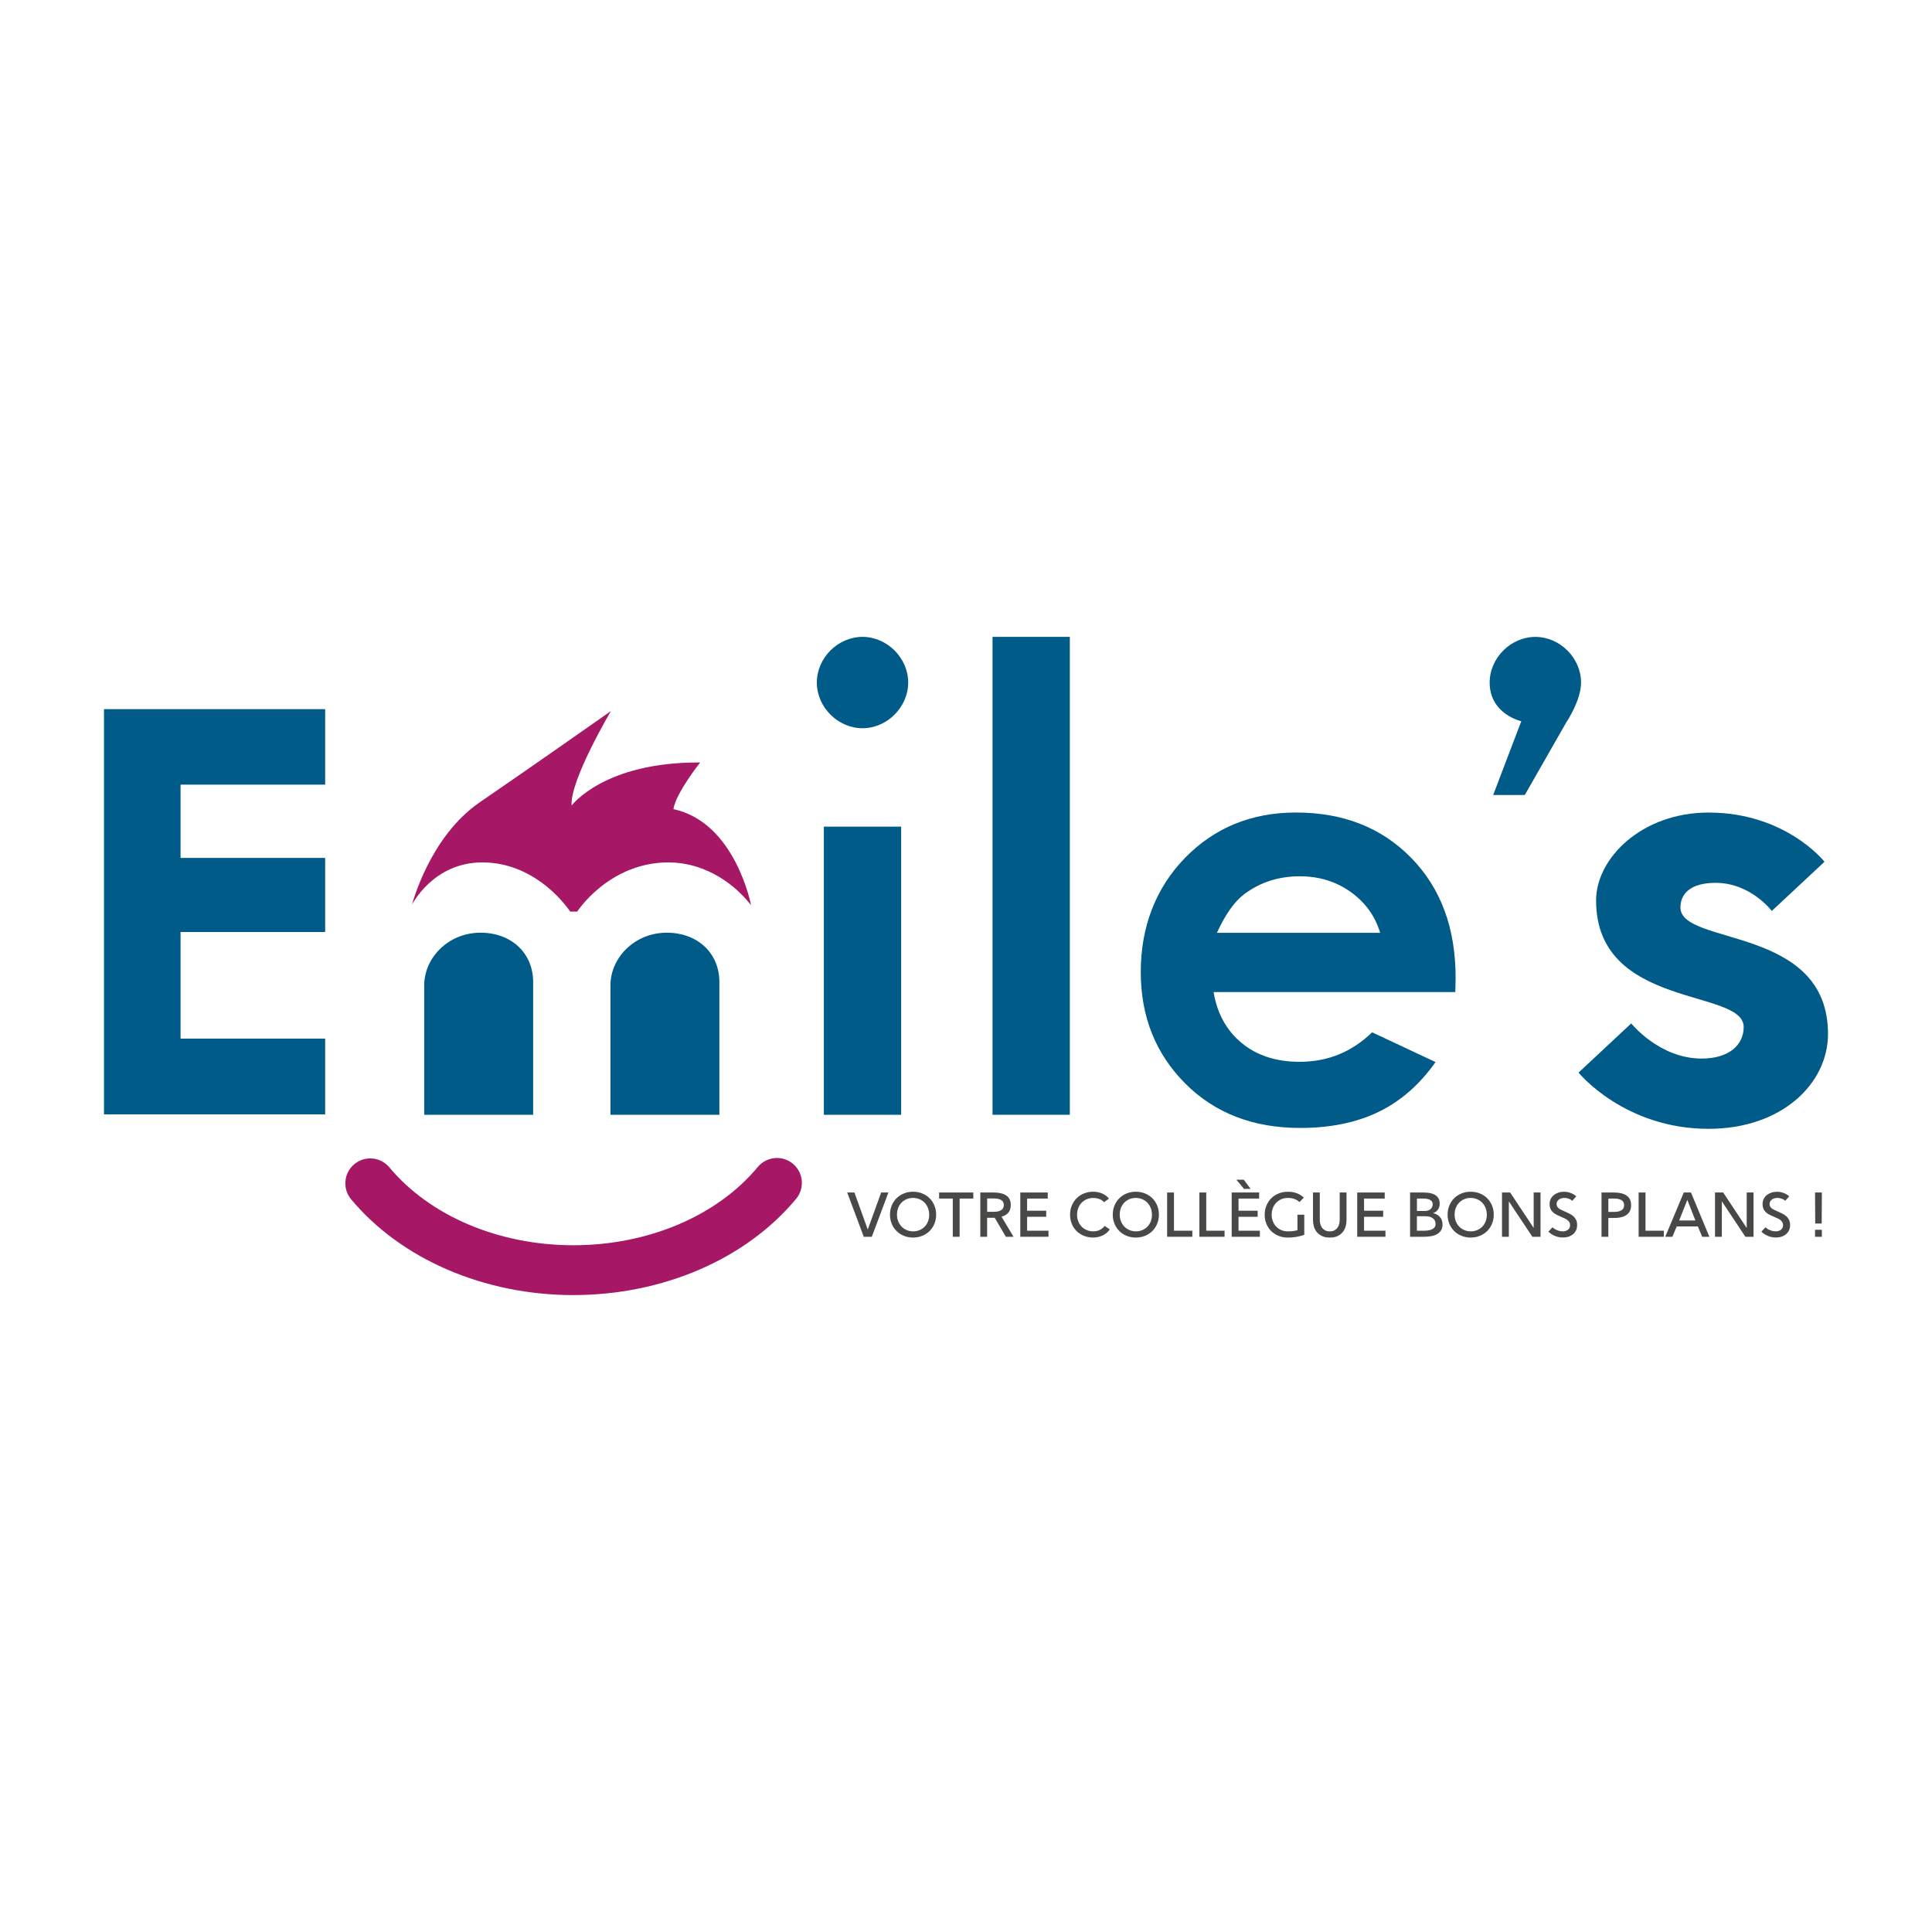 <?xml version="1.0" encoding="UTF-8"?>
<svg id="Calque_1" xmlns="http://www.w3.org/2000/svg" version="1.1" viewBox="0 0 595.28 595.28">
  <!-- Generator: Adobe Illustrator 29.5.1, SVG Export Plug-In . SVG Version: 2.1.0 Build 141)  -->
  <defs>
    <style>
      .st0 {
        fill: #005b89;
      }

      .st1 {
        fill: #a61866;
      }

      .st2 {
        fill: #484847;
      }
    </style>
  </defs>
  <g>
    <path class="st1" d="M207.49,249.31c.77-5,8.25-14.38,8.25-14.38-29.66-.19-39.62,13.28-39.62,13.28-.58-7.7,12.12-29.13,12.12-29.13,0,0-23.98,16.87-40.41,28.11-15.5,10.6-20.87,31.52-20.87,31.52,0,0,6.5-12.99,21.65-12.99,17.32,0,27.07,15.16,27.07,15.16h2.17s9.74-15.16,28.15-15.16c9.69,0,19.05,5.08,25.41,13.17,0,0-4.8-25.48-23.91-29.58"/>
    <path class="st1" d="M176.68,399.04c-27.47,0-53.07-11.03-68.49-29.51-2.72-3.26-2.28-8.1.97-10.82,3.26-2.72,8.1-2.28,10.82.98,12.54,15.02,33.74,23.99,56.7,23.99s44.28-9.01,56.8-24.11c2.71-3.26,7.55-3.72,10.81-1.01,3.26,2.71,3.72,7.55,1.01,10.81-15.41,18.58-41.06,29.66-68.62,29.66"/>
  </g>
  <g>
    <path class="st0" d="M148.03,287.38c-9.74,0-17.32,7.58-17.32,16.24v39.86h33.56v-40.94c0-8.66-6.5-15.16-16.24-15.16"/>
    <path class="st0" d="M205.41,287.38c-9.74,0-17.32,7.58-17.32,16.24v39.86h33.56v-40.94c0-8.66-6.5-15.16-16.24-15.16"/>
    <path class="st0" d="M265.75,224.38c-7.58,0-14.07-6.5-14.07-14.08s6.49-14.07,14.07-14.07,14.08,6.5,14.08,14.07-6.5,14.08-14.08,14.08M253.84,254.7h23.82v88.78h-23.82v-88.78Z"/>
    <rect class="st0" x="305.81" y="196.23" width="23.82" height="147.25"/>
    <path class="st0" d="M482.8,222.22l-12.99,22.74h-9.74l8.66-22.74s-9.74-2.17-9.74-11.91c0-7.58,6.5-14.07,14.08-14.07s14.08,6.5,14.08,14.07c0,5.41-4.33,11.91-4.33,11.91"/>
    <path class="st0" d="M537.25,316.41c0-11.91-45.47-5.41-45.47-38.98,0-12.99,14.07-27.07,34.65-27.07,23.82,0,35.73,15.16,35.73,15.16l-16.24,15.16s-6.5-8.66-17.32-8.66c-7.58,0-10.83,3.25-10.83,7.58,0,11.91,45.47,5.41,45.47,38.98,0,15.16-14.08,29.23-36.81,29.23-25.99,0-40.06-17.32-40.06-17.32l16.24-15.16s8.66,10.83,21.66,10.83c8.66,0,12.99-4.33,12.99-9.74"/>
    <path class="st0" d="M448.43,305.67h-74.5c1.08,6.57,3.95,11.8,8.62,15.67,4.67,3.88,10.63,5.82,17.88,5.82,8.67,0,16.11-3.03,22.34-9.09l19.54,9.17c-4.87,6.91-10.7,12.02-17.5,15.33-6.8,3.31-14.87,4.97-24.21,4.97-14.5,0-26.31-4.57-35.43-13.72-9.12-9.15-13.68-20.6-13.68-34.36s4.55-25.81,13.63-35.13c9.09-9.31,20.49-13.98,34.19-13.98,14.56,0,26.39,4.66,35.51,13.98,9.12,9.32,13.68,21.62,13.68,36.91l-.09,4.42ZM425.24,287.41c-1.53-5.15-4.55-9.34-9.06-12.57-4.51-3.23-9.74-4.84-15.7-4.84-6.47,0-12.14,1.81-17.02,5.44-3.06,2.27-5.9,6.26-8.51,11.98h50.29Z"/>
    <polygon class="st0" points="32.04 218.5 100.19 218.5 100.19 241.76 55.63 241.76 55.63 264.34 100.19 264.34 100.19 287.17 55.63 287.17 55.63 320.01 100.19 320.01 100.19 343.35 32.04 343.35 32.04 218.5"/>
  </g>
  <g>
    <polygon class="st2" points="261.04 367.43 263.26 367.43 267.35 378.79 267.39 378.79 271.5 367.43 273.73 367.43 268.62 381.07 266.14 381.07 261.04 367.43"/>
    <path class="st2" d="M288.44,374.25c0,1.01-.18,1.95-.54,2.82-.36.86-.85,1.61-1.49,2.24-.64.63-1.39,1.12-2.26,1.47-.87.35-1.81.53-2.83.53s-1.95-.18-2.82-.53c-.87-.35-1.62-.84-2.25-1.47-.64-.63-1.14-1.38-1.49-2.24-.36-.87-.54-1.8-.54-2.82s.18-1.95.54-2.82c.36-.86.85-1.61,1.49-2.24.64-.63,1.39-1.12,2.25-1.47.86-.35,1.8-.53,2.82-.53s1.96.18,2.83.53c.87.35,1.62.84,2.26,1.47.64.63,1.14,1.38,1.49,2.24.36.87.54,1.8.54,2.82M286.3,374.25c0-.74-.13-1.43-.38-2.06-.25-.63-.6-1.17-1.04-1.63s-.97-.81-1.58-1.07c-.61-.26-1.27-.39-1.97-.39s-1.39.13-2,.39c-.6.26-1.13.62-1.57,1.07-.44.46-.78,1-1.02,1.63-.24.63-.36,1.32-.36,2.06s.13,1.43.38,2.06c.25.63.6,1.17,1.04,1.63.44.46.97.81,1.58,1.07.61.26,1.27.39,1.97.39s1.39-.13,2-.39c.6-.26,1.13-.62,1.57-1.07s.78-1,1.02-1.63c.24-.63.36-1.32.36-2.06"/>
    <polygon class="st2" points="289.36 367.43 299.89 367.43 299.89 369.3 295.68 369.3 295.68 381.07 293.57 381.07 293.57 369.3 289.36 369.3 289.36 367.43"/>
    <path class="st2" d="M306.51,375.22h-2.36v5.85h-2.1v-13.64h4.17c1.64,0,2.92.31,3.84.94s1.38,1.6,1.38,2.94c0,.94-.24,1.7-.73,2.3-.49.6-1.19,1.02-2.12,1.27l3.7,6.2h-2.36l-3.43-5.85ZM304.16,373.37h2.07c1,0,1.76-.17,2.28-.52.52-.34.78-.86.78-1.55s-.27-1.21-.8-1.54c-.53-.33-1.28-.49-2.26-.49h-2.07v4.1Z"/>
    <polygon class="st2" points="323.06 379.2 323.06 381.07 314.37 381.07 314.37 367.43 322.83 367.43 322.83 369.3 316.47 369.3 316.47 373.04 322.36 373.04 322.36 374.91 316.47 374.91 316.47 379.2 323.06 379.2"/>
    <path class="st2" d="M340.14,370.43c-.31-.42-.77-.74-1.36-.97-.6-.24-1.25-.35-1.95-.35s-1.37.13-1.98.39c-.6.26-1.13.62-1.57,1.07-.44.45-.79,1-1.04,1.63-.25.63-.38,1.32-.38,2.06s.12,1.42.37,2.05c.25.63.59,1.17,1.03,1.63.44.45.97.81,1.58,1.07.61.26,1.27.39,1.99.39.86,0,1.58-.17,2.17-.5.59-.33,1.04-.72,1.35-1.18l1.58,1.09c-.22.34-.5.66-.83.95-.33.3-.71.56-1.14.79-.43.23-.91.41-1.43.55-.53.14-1.1.21-1.71.21-1.03,0-1.98-.18-2.85-.53-.87-.35-1.62-.84-2.26-1.47-.64-.63-1.13-1.38-1.48-2.24-.35-.86-.53-1.8-.53-2.82s.18-1.95.55-2.82c.36-.87.86-1.61,1.49-2.24.63-.63,1.38-1.12,2.25-1.47.87-.35,1.81-.53,2.83-.53.51,0,1,.05,1.48.15.48.1.93.24,1.36.43.42.19.8.41,1.15.67.34.26.63.55.87.88l-1.54,1.11Z"/>
    <path class="st2" d="M357.08,374.25c0,1.01-.18,1.95-.54,2.82-.36.86-.85,1.61-1.49,2.24-.64.63-1.39,1.12-2.26,1.47-.87.35-1.81.53-2.83.53s-1.95-.18-2.82-.53c-.87-.35-1.62-.84-2.25-1.47-.64-.63-1.14-1.38-1.49-2.24-.36-.87-.54-1.8-.54-2.82s.18-1.95.54-2.82c.36-.86.85-1.61,1.49-2.24.63-.63,1.38-1.12,2.25-1.47.86-.35,1.8-.53,2.82-.53s1.96.18,2.83.53c.87.35,1.62.84,2.26,1.47.64.63,1.13,1.38,1.49,2.24.36.87.54,1.8.54,2.82M354.93,374.25c0-.74-.13-1.43-.38-2.06-.25-.63-.6-1.17-1.04-1.63-.44-.46-.97-.81-1.58-1.07-.61-.26-1.27-.39-1.97-.39s-1.39.13-2,.39c-.6.26-1.13.62-1.57,1.07-.44.46-.78,1-1.02,1.63-.24.63-.36,1.32-.36,2.06s.13,1.43.38,2.06c.25.63.6,1.17,1.04,1.63.44.46.97.81,1.58,1.07.61.26,1.27.39,1.97.39s1.39-.13,2-.39c.6-.26,1.13-.62,1.57-1.07s.78-1,1.03-1.63c.24-.63.36-1.32.36-2.06"/>
    <polygon class="st2" points="359.61 381.07 359.61 367.43 361.72 367.43 361.72 379.2 367.37 379.2 367.37 381.07 359.61 381.07"/>
    <polygon class="st2" points="369.55 381.07 369.55 367.43 371.66 367.43 371.66 379.2 377.31 379.2 377.31 381.07 369.55 381.07"/>
    <path class="st2" d="M388.19,379.2v1.87h-8.69v-13.64h8.46v1.87h-6.35v3.74h5.89v1.87h-5.89v4.29h6.59ZM383.3,366.31l-2.36-2.83h2.28l2.11,2.83h-2.03Z"/>
    <path class="st2" d="M400.39,370.37c-.42-.39-.92-.7-1.51-.93-.59-.23-1.29-.34-2.09-.34-.72,0-1.38.13-1.98.39s-1.13.62-1.57,1.07c-.44.46-.79,1-1.04,1.63-.25.63-.38,1.32-.38,2.06s.12,1.43.37,2.06c.25.63.59,1.17,1.03,1.63.44.46.97.81,1.58,1.07s1.27.39,1.99.39c.52,0,1.02-.03,1.51-.08.49-.05.98-.14,1.47-.27v-4.78h2.1v6.2c-.82.29-1.65.5-2.49.64-.84.14-1.71.21-2.59.21-1.03,0-1.98-.18-2.85-.53-.87-.35-1.62-.84-2.26-1.47-.64-.63-1.13-1.38-1.48-2.24-.35-.86-.53-1.8-.53-2.82s.18-1.95.55-2.82c.36-.87.86-1.61,1.49-2.24.63-.63,1.38-1.12,2.25-1.47.87-.35,1.81-.53,2.83-.53,1.09,0,2.04.16,2.85.48.8.32,1.5.76,2.09,1.32l-1.33,1.38Z"/>
    <path class="st2" d="M406.65,367.43v8.48c0,.36.04.75.14,1.16.09.41.25.79.49,1.13.23.34.55.63.95.86.39.23.89.34,1.49.34s1.11-.11,1.5-.34c.39-.23.7-.51.93-.86.24-.35.4-.72.49-1.13.09-.41.14-.8.14-1.16v-8.48h2.1v8.48c0,.56-.07,1.16-.22,1.79-.15.64-.42,1.22-.81,1.75-.39.53-.92.98-1.58,1.33-.66.35-1.52.53-2.55.53s-1.87-.18-2.54-.53c-.67-.35-1.2-.79-1.59-1.33-.39-.53-.66-1.12-.81-1.75s-.23-1.23-.23-1.79v-8.48h2.11Z"/>
    <polygon class="st2" points="426.88 379.2 426.88 381.07 418.19 381.07 418.19 367.43 426.65 367.43 426.65 369.3 420.29 369.3 420.29 373.04 426.18 373.04 426.18 374.91 420.29 374.91 420.29 379.2 426.88 379.2"/>
    <path class="st2" d="M434.47,367.43h4.1c.69,0,1.34.05,1.95.16.61.11,1.14.3,1.6.56.46.26.82.61,1.08,1.06.27.45.4,1.01.4,1.69s-.18,1.29-.56,1.81c-.37.52-.85.86-1.45,1.03v.04c.91.23,1.62.65,2.12,1.26.51.6.76,1.35.76,2.25,0,.71-.15,1.32-.46,1.8-.31.49-.72.88-1.24,1.17-.52.29-1.12.5-1.81.62-.69.12-1.41.19-2.16.19h-4.33v-13.64ZM436.57,373.12h2.57c.26,0,.53-.04.8-.12.27-.08.52-.2.74-.37.22-.17.41-.39.55-.65.14-.26.21-.58.21-.94,0-.31-.07-.58-.22-.8-.15-.22-.36-.4-.62-.54-.27-.14-.57-.24-.92-.3-.35-.07-.72-.1-1.11-.1h-1.99v3.82ZM436.57,379.2h2.22c.47,0,.92-.03,1.35-.11.43-.07.8-.19,1.13-.35.32-.16.58-.37.77-.62.19-.25.28-.56.28-.93,0-.81-.28-1.42-.85-1.83-.57-.42-1.34-.62-2.31-.62h-2.59v4.46Z"/>
    <path class="st2" d="M460.25,374.25c0,1.01-.18,1.95-.54,2.82-.36.86-.85,1.61-1.49,2.24-.64.63-1.39,1.12-2.26,1.47-.87.35-1.81.53-2.83.53s-1.95-.18-2.82-.53c-.87-.35-1.62-.84-2.25-1.47-.64-.63-1.14-1.38-1.49-2.24-.36-.87-.54-1.8-.54-2.82s.18-1.95.54-2.82c.36-.86.85-1.61,1.49-2.24.63-.63,1.39-1.12,2.25-1.47.86-.35,1.8-.53,2.82-.53s1.96.18,2.83.53c.87.35,1.62.84,2.26,1.47.64.63,1.13,1.38,1.49,2.24.36.87.54,1.8.54,2.82M458.11,374.25c0-.74-.13-1.43-.38-2.06-.25-.63-.6-1.17-1.04-1.63-.44-.46-.97-.81-1.58-1.07-.61-.26-1.27-.39-1.97-.39s-1.39.13-2,.39c-.6.26-1.13.62-1.57,1.07-.44.46-.78,1-1.02,1.63-.24.63-.36,1.32-.36,2.06s.13,1.43.38,2.06c.25.63.6,1.17,1.04,1.63.44.46.97.81,1.58,1.07.61.26,1.27.39,1.97.39s1.39-.13,2-.39c.6-.26,1.13-.62,1.57-1.07.44-.46.78-1,1.03-1.63.24-.63.36-1.32.36-2.06"/>
    <polygon class="st2" points="462.79 381.07 462.79 367.43 465.3 367.43 472.52 378.3 472.55 378.3 472.55 367.43 474.66 367.43 474.66 381.07 472.15 381.07 464.93 370.21 464.9 370.21 464.9 381.07 462.79 381.07"/>
    <path class="st2" d="M484.45,370s-.12-.11-.25-.22c-.13-.1-.3-.2-.52-.3-.21-.1-.47-.18-.76-.26-.29-.08-.62-.12-.98-.12-.31,0-.61.05-.9.14-.29.09-.53.22-.74.38-.21.16-.37.36-.5.58-.13.23-.19.48-.19.75,0,.32.07.6.2.83.13.23.31.43.54.59.23.17.49.32.78.45.29.13.59.27.91.41.47.21.93.42,1.39.64.46.22.88.49,1.25.8.37.31.67.69.91,1.14.23.45.35,1,.35,1.67,0,.57-.11,1.1-.32,1.57-.22.47-.52.88-.91,1.21-.39.33-.85.59-1.39.77-.54.18-1.13.27-1.76.27s-1.17-.07-1.68-.22c-.51-.15-.95-.32-1.33-.53-.38-.2-.69-.4-.94-.6-.25-.2-.42-.35-.53-.46.22-.22.43-.45.64-.67.21-.23.42-.45.62-.67.05.05.17.15.34.28.18.14.4.28.67.42.27.14.59.27.96.38.37.11.78.17,1.22.17.66,0,1.2-.18,1.62-.53.42-.35.62-.81.62-1.38,0-.35-.08-.65-.23-.91-.16-.25-.35-.47-.59-.66-.24-.19-.51-.35-.81-.49-.3-.13-.6-.27-.9-.4-.51-.22-.99-.44-1.44-.65-.45-.21-.86-.47-1.21-.77-.35-.3-.63-.66-.83-1.08-.2-.42-.3-.95-.3-1.57,0-.59.12-1.11.35-1.57.23-.46.55-.85.96-1.18.41-.32.88-.57,1.42-.75.54-.18,1.12-.26,1.74-.26.51,0,.98.06,1.4.18.43.12.8.25,1.12.41.32.16.58.31.79.47.21.15.35.27.43.35-.21.23-.42.47-.62.7-.21.23-.42.47-.62.7"/>
    <path class="st2" d="M495.56,381.07h-2.11v-13.64h3.88c1.65,0,2.94.32,3.86.95.92.63,1.38,1.61,1.38,2.95s-.45,2.28-1.34,2.95c-.9.67-2.2,1-3.9,1h-1.77v5.79ZM495.56,369.3v4.11h1.79c1,0,1.76-.17,2.28-.52.52-.34.78-.87.78-1.57s-.27-1.22-.81-1.54c-.54-.32-1.29-.49-2.27-.49h-1.77Z"/>
    <polygon class="st2" points="504.89 381.07 504.89 367.43 507 367.43 507 379.2 512.65 379.2 512.65 381.07 504.89 381.07"/>
    <path class="st2" d="M515.29,381.07h-2.2l5.71-13.64h2.22l5.67,13.64h-2.22l-1.33-3.18h-6.51l-1.34,3.18ZM519.88,369.74l-2.5,6.3h4.99l-2.46-6.3h-.04Z"/>
    <polygon class="st2" points="528.42 381.07 528.42 367.43 530.94 367.43 538.15 378.3 538.19 378.3 538.19 367.43 540.29 367.43 540.29 381.07 537.78 381.07 530.57 370.21 530.53 370.21 530.53 381.07 528.42 381.07"/>
    <path class="st2" d="M550.08,370s-.12-.11-.25-.22c-.13-.1-.3-.2-.52-.3-.21-.1-.47-.18-.76-.26-.29-.08-.62-.12-.99-.12-.31,0-.61.05-.9.14-.29.09-.53.22-.74.38-.21.16-.37.36-.5.58-.12.23-.19.48-.19.75,0,.32.07.6.2.83.13.23.31.43.54.59.23.17.49.32.78.45s.59.27.91.41c.47.21.93.42,1.39.64.46.22.88.49,1.25.8.37.31.67.69.91,1.14.23.45.35,1,.35,1.67,0,.57-.11,1.1-.32,1.57-.22.47-.52.88-.91,1.21-.39.33-.85.59-1.39.77-.54.18-1.13.27-1.76.27s-1.17-.07-1.68-.22c-.51-.15-.95-.32-1.33-.53-.38-.2-.69-.4-.94-.6-.25-.2-.42-.35-.53-.46.22-.22.44-.45.64-.67.21-.23.42-.45.62-.67.05.05.17.15.34.28.18.14.4.28.67.42.27.14.59.27.96.38.37.11.78.17,1.22.17.66,0,1.2-.18,1.62-.53.42-.35.62-.81.62-1.38,0-.35-.08-.65-.23-.91-.16-.25-.35-.47-.59-.66-.24-.19-.51-.35-.81-.49-.3-.13-.6-.27-.9-.4-.51-.22-.99-.44-1.44-.65-.45-.21-.86-.47-1.21-.77-.35-.3-.63-.66-.83-1.08-.2-.42-.3-.95-.3-1.57,0-.59.12-1.11.35-1.57.23-.46.55-.85.96-1.18.41-.32.88-.57,1.42-.75.54-.18,1.12-.26,1.74-.26.51,0,.98.06,1.4.18.43.12.8.25,1.12.41.32.16.58.31.79.47.21.15.35.27.43.35-.21.23-.42.47-.62.7-.21.23-.42.47-.62.7"/>
    <path class="st2" d="M559.24,367.43h2.11l-.06,9.57h-1.99l-.06-9.57ZM559.24,378.91h2.1v2.16h-2.1v-2.16Z"/>
  </g>
</svg>